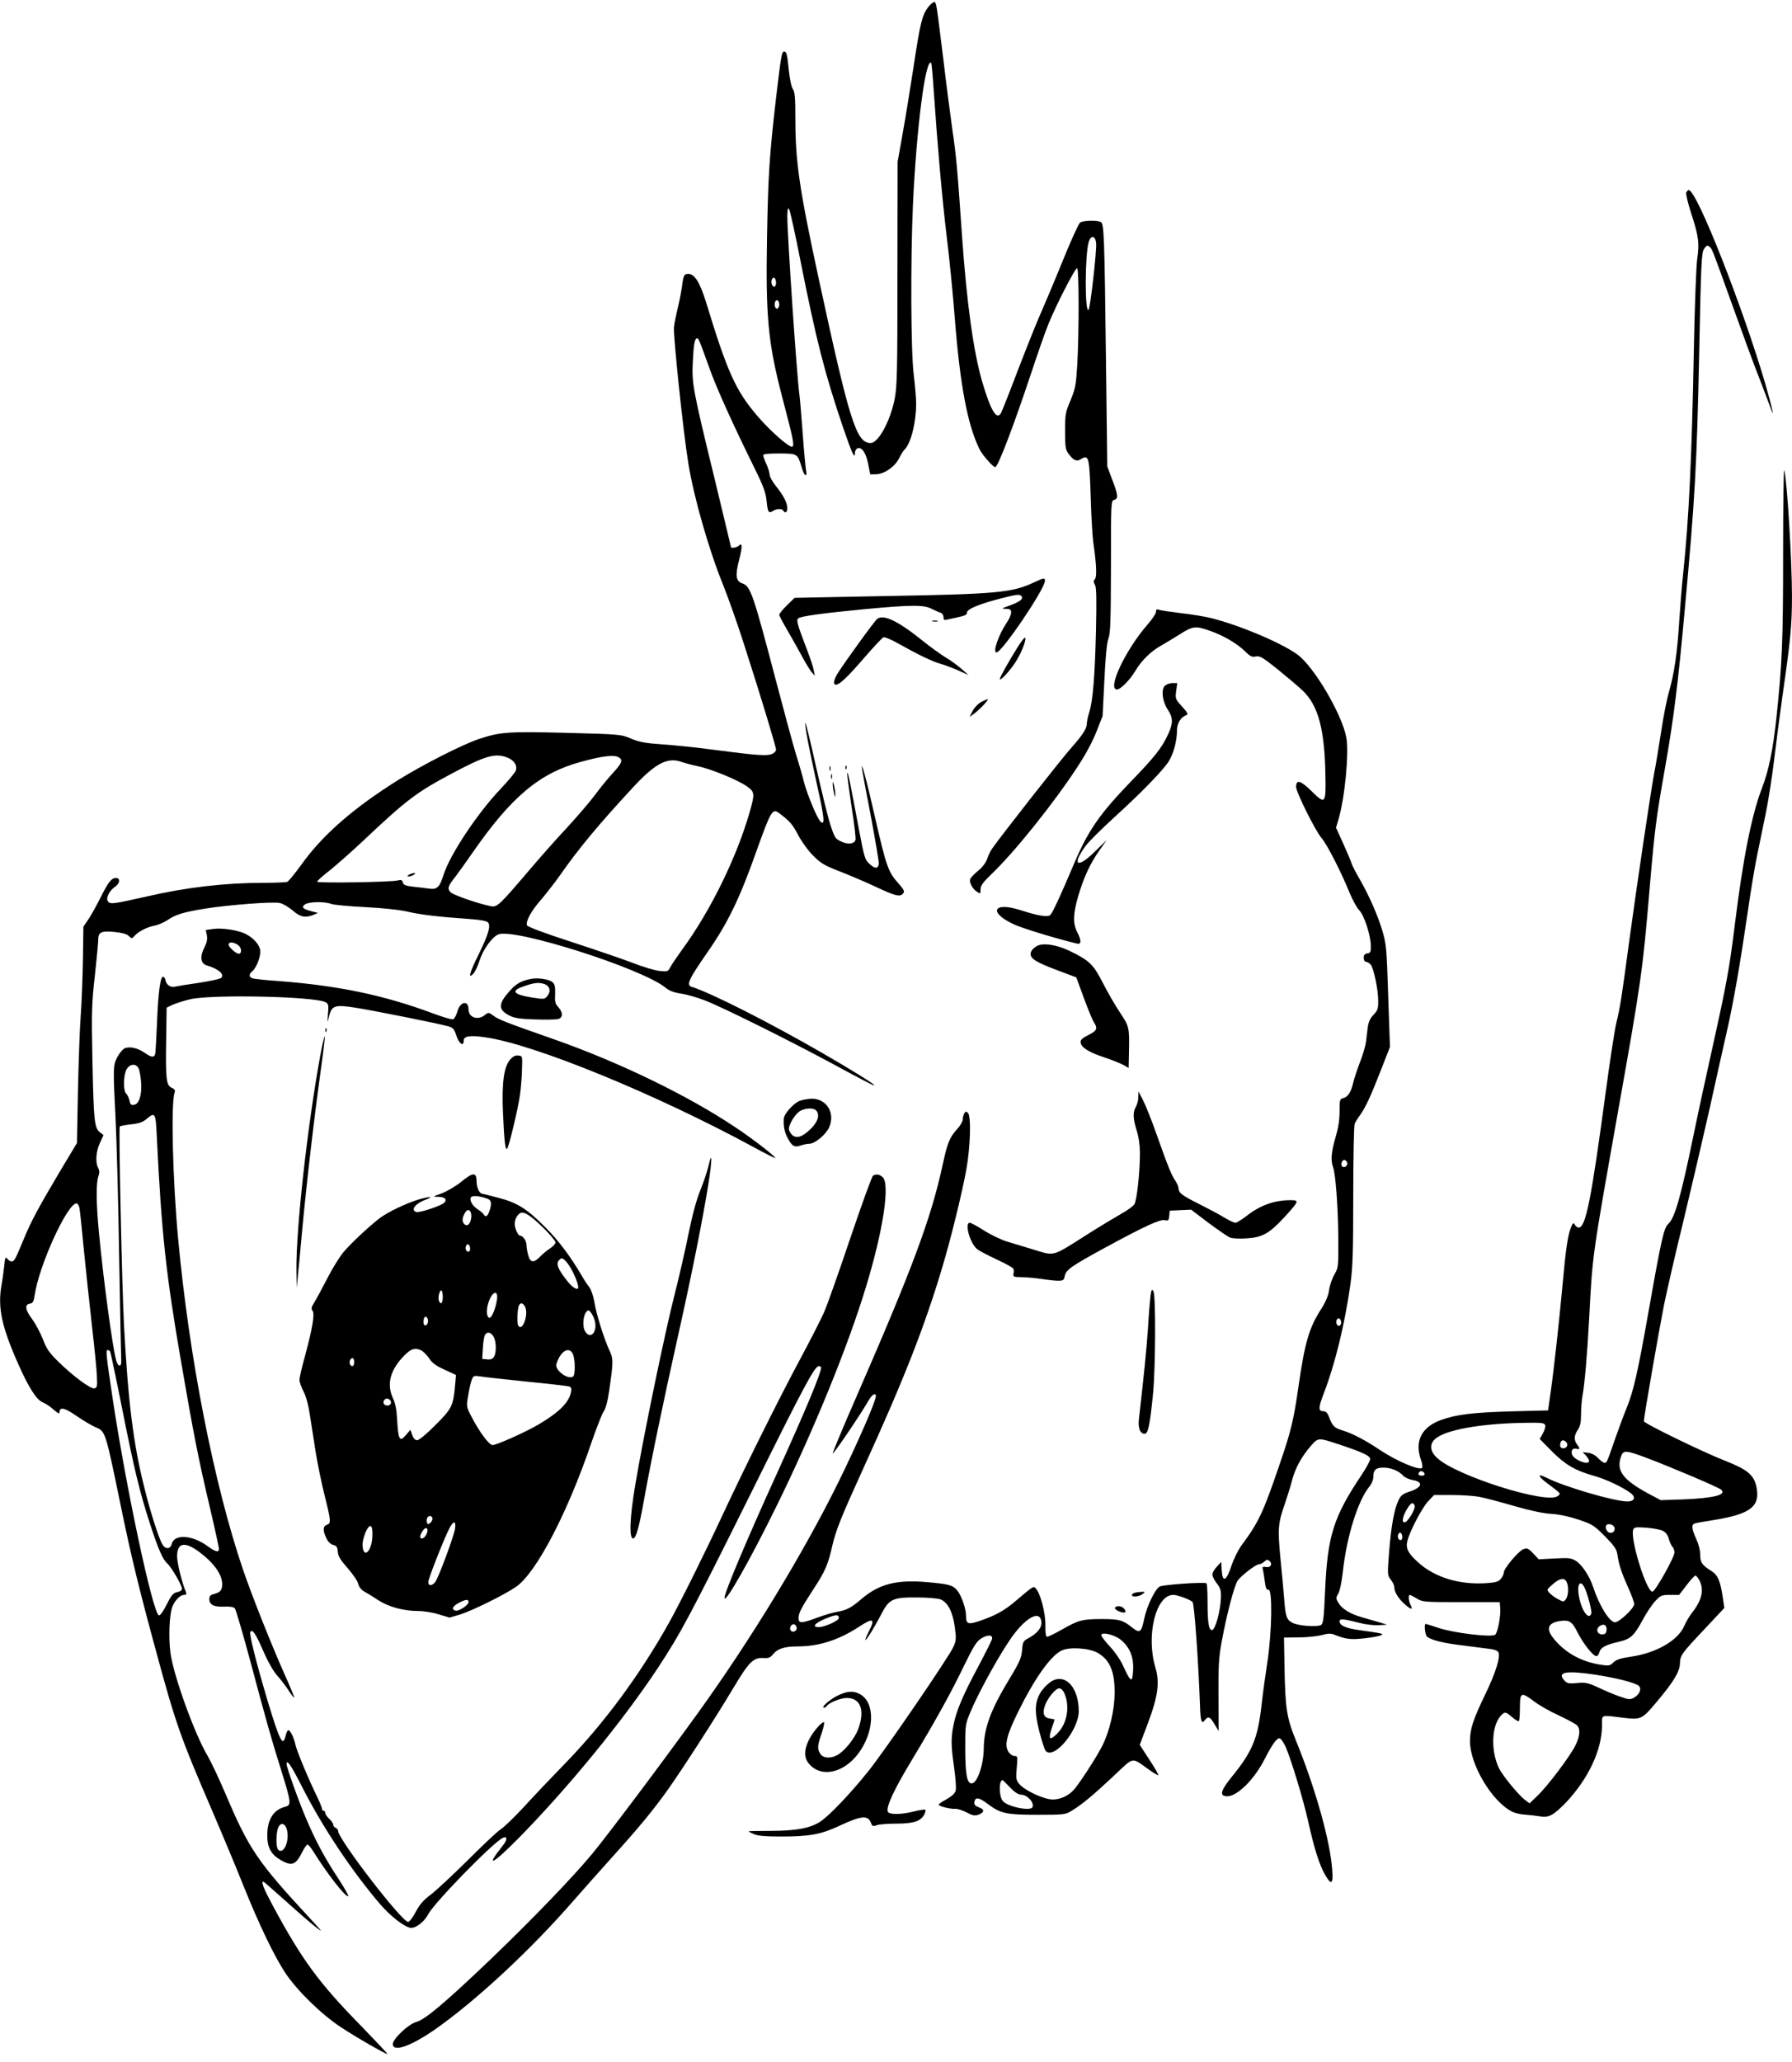 <?xml version="1.0" standalone="no"?>
<!DOCTYPE svg PUBLIC "-//W3C//DTD SVG 20010904//EN"
 "http://www.w3.org/TR/2001/REC-SVG-20010904/DTD/svg10.dtd">
<svg version="1.0" xmlns="http://www.w3.org/2000/svg"
 width="1113pt" height="1280pt" viewBox="0 0 1113 1280"
 preserveAspectRatio="xMidYMid meet">
<g transform="translate(0,1280) scale(0.1,-0.1)"
fill="#000000" stroke="none">
<path d="M5765 12756 c-38 -50 -50 -100 -90 -365 -20 -130 -50 -317 -68 -416
l-32 -180 -1 -690 c0 -609 -2 -701 -17 -780 -27 -138 -101 -275 -150 -275 -89
1 -130 133 -322 1020 -120 555 -145 727 -145 990 0 134 -3 170 -16 188 -9 13
-19 62 -25 119 -10 99 -14 113 -29 113 -15 0 -19 -28 -50 -288 -41 -355 -49
-477 -56 -862 -9 -493 6 -656 93 -990 70 -267 77 -300 65 -312 -13 -13 -134
92 -218 190 -134 157 -186 270 -318 704 -39 126 -72 178 -111 178 -26 0 -31
-9 -40 -85 -4 -27 -15 -84 -25 -125 -10 -41 -21 -95 -24 -120 -6 -45 57 -649
89 -845 34 -211 126 -533 217 -758 33 -82 91 -247 129 -366 107 -332 199 -637
199 -655 0 -9 -12 -21 -27 -27 -32 -12 -94 -8 -353 26 -102 14 -246 29 -321
34 -111 8 -147 14 -199 36 -64 27 -67 27 -400 36 -363 9 -413 6 -545 -38 -102
-34 -344 -157 -504 -256 -276 -173 -469 -341 -599 -524 -40 -55 -80 -104 -88
-107 -9 -3 -75 -6 -147 -6 -240 0 -481 -28 -727 -85 -204 -46 -224 -49 -239
-31 -16 19 8 68 44 92 30 20 34 54 6 54 -29 0 -47 -23 -98 -124 -25 -50 -59
-111 -75 -134 l-30 -44 -3 -206 c-2 -114 -8 -272 -14 -352 -6 -80 -13 -289
-17 -465 l-6 -320 -108 -180 c-133 -224 -177 -306 -224 -420 -52 -125 -57
-135 -74 -135 -8 0 -20 8 -27 17 -11 14 -14 7 -19 -48 -4 -35 -11 -88 -17
-118 -24 -140 2 -259 108 -496 61 -137 110 -214 147 -229 18 -7 49 -28 69 -46
28 -24 37 -28 37 -16 0 35 32 28 105 -23 41 -28 94 -60 118 -70 64 -27 60 -17
167 -536 57 -273 103 -464 204 -835 126 -466 154 -547 357 -1017 61 -142 147
-348 191 -458 96 -239 188 -431 259 -540 73 -110 222 -256 344 -337 95 -63
278 -168 291 -168 4 0 -67 75 -157 168 -268 273 -371 413 -553 750 -60 112
-76 152 -60 152 3 0 64 -54 137 -119 73 -66 157 -139 187 -162 50 -39 46 -34
-40 59 -318 343 -374 425 -515 757 -42 99 -94 209 -115 245 -81 135 -212 499
-231 638 -13 95 -7 240 11 287 15 40 49 75 73 75 14 0 17 4 12 18 -24 54 -55
181 -55 221 0 85 46 95 137 28 91 -68 143 -140 143 -200 0 -38 -12 -52 -53
-62 -19 -5 -27 -13 -27 -30 0 -36 27 -50 91 -48 38 2 61 -2 68 -11 6 -8 50
-157 97 -332 99 -370 127 -471 195 -687 58 -187 59 -202 21 -212 -73 -18 -112
-79 -112 -178 0 -76 24 -119 85 -154 69 -39 92 -30 134 54 12 24 26 43 31 43
5 0 22 -19 36 -43 89 -142 204 -289 217 -277 3 3 -23 50 -59 105 -87 132 -143
236 -202 375 -47 109 -122 319 -122 340 0 34 29 -9 99 -147 127 -249 308 -520
483 -724 64 -73 141 -134 184 -145 30 -8 88 34 112 81 35 70 394 438 463 476
31 16 32 -10 2 -47 -114 -143 -65 -119 99 47 306 311 649 730 863 1054 142
215 202 328 571 1070 344 694 404 805 430 805 8 0 14 -4 14 -8 0 -35 -95 -262
-269 -646 -192 -421 -331 -751 -331 -784 0 -44 157 231 320 563 231 469 445
993 558 1365 108 353 151 641 104 683 -20 18 -40 21 -60 9 -7 -5 -70 -179
-141 -388 -70 -208 -142 -412 -160 -453 -17 -41 -88 -180 -158 -310 -124 -231
-343 -671 -478 -961 -109 -234 -259 -536 -331 -665 -179 -320 -401 -621 -643
-870 -80 -82 -195 -203 -255 -269 -60 -65 -126 -128 -146 -141 -20 -12 -112
-99 -205 -192 -94 -93 -197 -189 -230 -214 -45 -33 -68 -60 -93 -107 -18 -34
-39 -62 -47 -62 -39 0 -435 514 -435 565 0 7 -7 15 -15 19 -8 3 -15 11 -15 19
0 7 -11 24 -25 37 -14 13 -25 29 -25 37 0 7 -4 13 -10 13 -5 0 -10 5 -10 12 0
6 -13 39 -29 72 -54 110 -129 290 -136 326 -9 43 -32 90 -44 90 -5 0 -12 -13
-16 -30 -17 -79 -36 -42 -114 216 -74 250 -114 411 -106 424 13 20 33 -10 81
-120 28 -65 62 -124 85 -150 20 -22 52 -63 70 -91 17 -27 33 -48 36 -46 2 2
-21 58 -51 125 -80 177 -209 500 -266 667 -181 532 -335 1315 -404 2060 -33
357 -45 832 -22 901 6 16 2 23 -18 32 -33 15 -38 52 -34 297 l3 200 35 17 c19
9 69 25 110 35 134 32 774 18 842 -18 18 -10 20 -18 15 -73 -4 -59 -4 -59 6
-18 17 71 35 77 164 57 115 -18 513 -98 575 -115 32 -9 39 -17 53 -60 17 -50
45 -69 45 -30 0 29 39 35 134 21 302 -42 1062 -353 1669 -683 71 -39 130 -68
132 -66 6 6 -145 123 -250 192 -291 195 -720 403 -1125 545 -291 102 -344 122
-375 146 -30 22 -31 22 -54 4 -43 -35 -101 -15 -101 35 0 60 -53 50 -70 -15
-6 -22 -18 -43 -26 -46 -7 -3 -62 13 -121 35 -305 114 -587 173 -958 202 -77
5 -150 13 -163 16 -26 7 -29 26 -5 45 28 24 55 98 49 133 -7 35 -43 75 -91 99
-46 23 -143 38 -198 31 l-49 -7 7 -33 c4 -24 0 -45 -15 -74 -30 -58 -24 -102
15 -113 72 -21 111 -55 89 -77 -7 -7 -69 -20 -140 -31 -71 -10 -138 -21 -150
-24 -25 -6 -51 13 -56 39 -1 11 -8 21 -14 23 -18 6 -32 -101 -39 -292 -4 -93
-9 -178 -11 -187 -7 -24 -23 -23 -67 8 -45 30 -96 41 -126 25 -11 -7 -31 -31
-43 -54 -26 -49 -26 -69 -10 -387 6 -124 17 -504 22 -845 6 -341 12 -633 13
-649 3 -44 -20 -43 -32 1 -23 88 -78 493 -106 787 -18 187 -19 311 -4 354 8
22 7 36 -1 52 -19 35 -14 101 10 154 l23 50 -23 18 c-34 27 -38 71 -46 448 -6
304 -4 353 15 522 11 103 21 203 21 222 0 50 17 59 101 51 48 -5 77 -13 89
-25 18 -18 19 -18 37 2 24 27 80 55 126 63 21 4 54 19 75 32 53 37 102 51 237
73 147 23 416 44 461 35 19 -3 54 -24 80 -45 48 -43 80 -49 131 -29 l28 12
-42 11 c-53 14 -63 24 -39 42 24 17 122 19 163 3 15 -6 111 -15 213 -20 116
-6 215 -17 266 -29 81 -19 197 -32 386 -45 64 -5 101 -12 109 -21 18 -22 3
-72 -56 -194 -59 -118 -70 -160 -36 -125 11 11 29 49 40 84 22 69 79 147 117
161 103 39 886 -210 1035 -329 25 -21 54 -32 100 -39 35 -5 101 -24 147 -42
103 -39 513 -243 772 -382 233 -126 280 -150 280 -144 0 7 -151 101 -320 198
-325 188 -696 376 -813 412 -36 11 -23 42 99 218 124 178 199 333 299 616 94
262 102 276 145 244 67 -51 83 -70 117 -135 21 -40 62 -97 93 -128 47 -47 70
-61 155 -94 55 -21 157 -64 226 -96 132 -62 159 -69 179 -44 10 12 4 23 -33
65 -60 66 -74 108 -141 401 -53 234 -93 383 -81 299 3 -19 28 -154 56 -299 27
-146 49 -273 47 -284 -5 -31 -23 -31 -57 0 -29 26 -33 39 -66 213 -58 309 -69
366 -73 350 -1 -9 11 -102 27 -208 17 -106 28 -199 24 -207 -9 -25 -49 -28
-90 -8 -35 16 -40 25 -65 101 -15 45 -55 209 -90 364 -34 154 -64 276 -66 270
-5 -15 20 -145 74 -391 45 -201 49 -250 19 -220 -20 20 -82 169 -101 242 -8
34 -31 114 -51 177 -19 63 -77 277 -129 475 -135 514 -153 566 -202 583 -42
14 -47 48 -21 148 21 83 20 109 -3 86 -11 -11 -48 -17 -48 -8 0 2 -45 188 -99
413 -138 565 -145 603 -138 738 5 109 12 145 27 145 9 0 14 -13 76 -185 43
-122 145 -347 287 -635 48 -97 63 -139 68 -188 7 -72 13 -81 39 -64 24 15 57
16 65 2 11 -19 25 -10 25 15 0 33 -22 76 -71 138 -22 27 -39 59 -39 70 0 12
-9 42 -20 66 -11 24 -20 48 -20 55 0 8 30 11 101 11 113 -1 112 1 140 -92 14
-50 35 -59 25 -11 -3 17 -13 122 -21 232 -8 111 -17 217 -20 236 -16 113 -75
986 -75 1107 0 39 3 54 10 47 6 -6 39 -156 74 -335 96 -482 149 -689 261
-1019 56 -164 75 -205 75 -162 0 13 7 25 16 29 26 10 53 -28 66 -97 l13 -65
38 1 c51 2 116 48 141 99 11 22 26 47 35 55 39 40 71 167 71 285 0 33 -7 114
-15 180 -18 142 -20 709 -5 1050 22 484 79 921 114 884 2 -2 9 -78 15 -169 25
-363 53 -677 81 -910 17 -135 39 -362 50 -504 33 -421 80 -668 155 -817 17
-34 83 -109 96 -109 17 0 113 252 224 585 40 121 87 255 104 297 49 123 171
359 181 353 12 -7 12 -389 1 -595 -8 -132 -12 -152 -42 -225 -32 -75 -34 -88
-34 -192 0 -97 3 -115 21 -139 30 -41 50 -51 74 -36 54 33 56 23 65 -258 3
-102 10 -216 15 -255 20 -137 23 -214 11 -229 -10 -12 -10 -20 0 -37 9 -17 10
-89 6 -283 -7 -284 -19 -435 -42 -508 -8 -26 -15 -57 -15 -70 0 -31 -25 -69
-98 -152 -57 -63 -440 -551 -488 -621 -12 -16 -27 -47 -33 -67 -8 -23 -29 -52
-56 -73 -24 -20 -46 -43 -49 -51 -8 -20 13 -61 41 -79 22 -15 23 -15 23 14 0
23 14 43 66 93 144 137 388 441 537 669 46 69 93 156 116 215 l39 99 11 220
c7 148 15 233 25 260 13 33 15 111 16 448 0 400 0 409 20 414 27 7 25 28 -12
125 l-31 83 -8 655 c-9 762 -12 849 -31 861 -20 13 -112 11 -130 -3 -9 -7 -57
-112 -106 -233 -49 -121 -110 -265 -134 -320 -25 -55 -89 -215 -143 -355 -53
-140 -102 -263 -107 -272 -26 -51 -64 10 -117 190 -54 183 -97 490 -126 907
-29 418 -35 491 -60 660 -13 94 -38 283 -54 420 -46 371 -45 368 -58 372 -6 2
-23 -12 -38 -31z m1043 -1467 c4 -47 -36 -401 -47 -412 -24 -24 -23 343 1 421
14 45 42 40 46 -9z m-1988 -245 c0 -26 -17 -33 -26 -9 -8 20 3 48 16 40 5 -3
10 -17 10 -31z m20 -134 c0 -10 -5 -22 -10 -25 -13 -8 -24 20 -16 41 8 20 26
9 26 -16z m-1685 -2814 c39 -17 59 -48 49 -78 -3 -12 -46 -63 -94 -114 -144
-151 -315 -408 -355 -534 -25 -78 -40 -93 -90 -86 -22 3 -66 9 -99 12 -47 5
-60 11 -64 26 -4 16 -10 18 -31 13 -42 -11 -501 -18 -501 -8 0 6 35 37 78 70
42 34 138 118 212 188 263 248 326 296 540 410 217 116 277 133 355 101z m686
4 c30 -16 23 -36 -34 -98 -29 -31 -78 -91 -109 -133 -30 -41 -109 -133 -174
-204 -66 -70 -173 -191 -239 -269 -184 -216 -198 -229 -237 -221 -73 14 -232
69 -249 86 -22 22 -17 39 27 94 17 22 64 87 104 145 245 354 420 501 678 571
131 36 202 45 233 29z m396 -31 c15 -5 58 -17 96 -25 84 -17 254 -87 307 -126
48 -34 49 -45 15 -163 -81 -280 -242 -608 -415 -845 -34 -47 -69 -98 -77 -114
-14 -27 -17 -28 -66 -23 -29 3 -104 25 -167 50 -63 24 -236 83 -383 131 -167
54 -270 93 -274 102 -9 25 26 90 89 161 32 38 87 108 121 157 113 161 235 308
449 539 140 151 216 190 305 156z m-2756 -1137 c21 -18 22 -52 1 -52 -16 0
-62 41 -62 56 0 20 33 17 61 -4z m-621 -762 c6 -11 13 -48 16 -83 7 -79 -11
-141 -44 -145 -18 -3 -23 2 -28 27 -4 17 -13 36 -20 42 -19 16 -18 112 1 149
19 36 58 41 75 10z m114 -427 c29 -597 57 -855 152 -1403 77 -447 107 -599
180 -908 30 -128 54 -239 54 -247 0 -23 -22 -18 -67 15 -98 73 -211 80 -227
15 -9 -34 -41 -33 -60 3 -24 46 -75 207 -110 350 -68 268 -101 538 -126 1007
-13 264 -34 1225 -26 1233 4 3 36 9 71 13 48 5 72 13 95 33 54 45 57 40 64
-111z m-480 -445 c3 -18 15 -130 26 -248 12 -118 34 -330 50 -470 16 -140 31
-286 32 -325 3 -63 1 -70 -17 -73 -25 -3 -135 79 -225 168 -55 54 -72 79 -94
138 -16 40 -46 96 -67 125 -43 56 -47 90 -13 95 18 3 23 12 29 50 26 185 203
572 260 572 8 0 16 -14 19 -32z m190 -887 c3 -5 37 -166 75 -357 76 -382 109
-517 172 -711 51 -157 79 -222 108 -248 26 -23 91 -135 91 -157 0 -9 -12 -18
-30 -21 -24 -5 -35 -18 -65 -77 -20 -41 -41 -70 -48 -67 -38 12 -203 787 -286
1337 -41 271 -45 310 -33 310 6 0 13 -4 16 -9z m1098 -2969 c18 -69 -21 -157
-54 -124 -16 16 -14 112 2 142 16 30 42 21 52 -18z"/>
<path d="M2540 7370 c-13 -9 -13 -10 0 -10 8 0 22 5 30 10 13 9 13 10 0 10 -8
0 -22 -5 -30 -10z"/>
<path d="M10473 11604 c-3 -8 11 -68 32 -132 45 -138 51 -181 36 -282 -6 -41
-16 -302 -21 -580 -12 -641 -31 -1043 -65 -1360 -8 -74 -19 -209 -25 -300 -12
-200 -31 -328 -63 -441 -14 -46 -37 -163 -51 -259 -15 -96 -33 -206 -41 -245
-19 -97 -106 -680 -155 -1040 -50 -371 -56 -410 -80 -510 -11 -44 -40 -233
-65 -420 -92 -685 -126 -855 -170 -855 -8 0 -18 8 -24 18 -8 15 -12 12 -24
-18 -19 -44 -33 -140 -52 -355 -21 -226 -52 -512 -73 -660 l-17 -120 -235 -6
c-234 -7 -333 -19 -429 -53 -122 -44 -166 -132 -126 -247 9 -23 12 -46 7 -51
-17 -17 -161 44 -262 112 -91 61 -170 102 -229 120 -56 18 -64 25 -90 93 -7
17 -18 27 -31 27 -33 0 -33 21 4 116 70 184 128 424 163 669 15 109 18 199 18
555 0 234 4 434 9 445 5 11 19 34 31 50 34 46 67 116 130 278 l58 148 -11 317
c-9 294 -12 323 -36 404 -29 97 -83 220 -143 324 -22 38 -44 80 -48 94 -4 14
-28 69 -52 123 l-45 99 15 51 c39 129 67 414 49 509 -27 145 -202 442 -305
516 -104 74 -357 181 -538 226 -37 9 -120 23 -185 30 -66 8 -127 17 -136 21
-14 5 -18 2 -18 -12 0 -11 -23 -46 -52 -79 -138 -158 -254 -404 -190 -404 21
0 80 59 113 115 38 64 97 122 158 156 31 18 83 49 116 70 83 53 100 55 185 25
88 -30 171 -79 223 -129 32 -32 43 -37 67 -32 25 5 42 -5 137 -81 59 -48 129
-107 155 -132 95 -91 135 -238 140 -519 4 -184 0 -189 -86 -104 -68 67 -96 75
-96 26 0 -32 120 -273 158 -317 33 -37 122 -211 173 -337 19 -46 46 -96 61
-111 31 -32 71 -154 72 -220 1 -39 -2 -45 -21 -48 -17 -3 -23 -10 -23 -28 0
-13 6 -24 13 -24 8 0 21 -8 30 -17 19 -23 47 -155 47 -227 0 -48 -4 -59 -29
-85 -21 -22 -31 -44 -36 -78 -3 -26 -8 -68 -11 -91 -3 -24 -20 -83 -39 -130
-18 -48 -36 -103 -40 -122 -12 -55 -33 -89 -60 -96 -24 -6 -25 -10 -25 -83 0
-54 -8 -103 -25 -161 -26 -88 -31 -143 -16 -183 16 -42 31 -237 33 -433 1
-189 1 -192 -24 -235 -14 -24 -29 -68 -33 -96 -5 -36 -20 -72 -47 -115 -77
-119 -103 -207 -143 -483 -30 -211 -47 -279 -114 -475 -106 -312 -134 -370
-241 -514 -19 -26 -47 -82 -61 -124 -32 -97 -56 -109 -61 -30 l-3 53 -27 -30
c-16 -16 -28 -38 -28 -49 0 -10 12 -35 28 -55 23 -30 27 -45 25 -91 -3 -80
-34 -194 -54 -198 -21 -4 -29 42 -29 180 0 59 -3 108 -7 110 -17 9 -270 -9
-290 -20 -29 -16 -80 -122 -96 -199 -18 -87 -27 -94 -76 -55 -57 46 -80 52
-189 52 -118 0 -145 -7 -246 -65 -44 -25 -85 -45 -92 -45 -8 0 -12 22 -11 73
1 74 -31 197 -59 226 -15 17 -15 17 -120 -72 -76 -65 -125 -92 -227 -128 -75
-25 -87 -21 -87 32 0 43 -29 127 -55 157 -28 33 -50 39 -186 51 -190 17 -298
-11 -408 -104 -65 -56 -93 -70 -151 -80 -25 -4 -80 -20 -123 -36 -99 -37 -117
-37 -117 -4 0 32 14 60 94 183 72 110 89 150 116 269 23 98 55 177 192 478
250 547 381 880 491 1250 51 168 122 458 148 600 26 140 32 336 11 357 -11 10
-15 10 -22 -2 -5 -8 -10 -25 -10 -37 0 -13 -15 -40 -34 -60 -49 -55 -61 -85
-91 -223 -73 -337 -189 -646 -544 -1459 -78 -178 -140 -328 -139 -333 3 -9
176 246 223 329 21 37 45 51 45 26 0 -30 -113 -290 -230 -528 -219 -445 -551
-990 -880 -1445 -232 -321 -564 -762 -654 -870 -125 -150 -374 -408 -635 -658
-277 -264 -400 -368 -455 -383 -49 -13 -146 -105 -146 -137 0 -53 112 -14 264
92 255 179 593 493 861 801 38 44 142 161 231 260 176 195 256 292 353 427 87
123 295 444 404 627 100 167 126 193 190 189 31 -2 42 3 60 25 26 33 72 47
149 47 132 0 253 38 377 118 96 63 109 57 66 -28 -14 -28 -23 -50 -20 -50 8 0
56 78 96 155 51 100 72 110 224 109 66 0 132 -6 147 -12 45 -19 75 -77 88
-169 10 -75 9 -87 -9 -127 -27 -61 -425 -643 -529 -772 -109 -136 -241 -275
-298 -312 -60 -40 -152 -57 -311 -57 -73 0 -133 -1 -133 -3 0 -2 16 -10 35
-18 24 -10 73 -14 162 -14 182 0 251 13 363 65 142 66 181 69 200 19 8 -21 13
-22 35 -14 15 6 69 10 122 10 106 0 151 15 173 55 7 14 11 28 7 31 -3 3 -34
-1 -69 -10 -83 -21 -157 -21 -164 -1 -11 29 39 137 149 319 151 250 248 426
328 593 57 116 75 145 104 163 39 24 71 23 67 -2 -1 -9 -41 -88 -87 -175 -95
-176 -138 -279 -154 -367 -15 -81 -14 -121 5 -258 9 -64 14 -128 10 -142 -4
-18 -23 -35 -56 -54 -27 -15 -50 -30 -50 -34 0 -10 72 -28 102 -26 14 1 46 -9
71 -22 37 -20 51 -22 73 -15 39 14 41 34 4 46 -23 9 -30 16 -28 33 5 33 29 30
86 -14 77 -57 112 -65 307 -65 163 0 172 1 210 24 64 39 132 95 259 214 134
126 110 121 221 43 30 -22 57 -37 59 -35 3 2 -22 46 -55 96 l-60 92 52 138
c61 162 73 250 45 343 -59 198 3 450 111 450 26 0 103 -28 120 -44 11 -10 36
-362 46 -638 3 -102 10 -124 31 -95 20 26 32 21 59 -25 l26 -43 -1 220 c-1
184 2 239 20 335 31 169 79 351 100 380 24 32 113 100 131 100 8 0 23 7 33 16
14 13 21 14 32 5 22 -19 8 -44 -21 -38 -21 4 -24 1 -19 -17 3 -11 8 -45 12
-74 5 -40 10 -52 23 -50 25 4 21 -264 -7 -447 -12 -77 -29 -200 -37 -273 -23
-204 -58 -287 -185 -442 -70 -87 -78 -120 -27 -120 63 0 170 107 234 235 42
82 72 125 89 125 9 0 25 -23 40 -55 34 -79 107 -319 139 -460 38 -172 70 -272
106 -334 43 -75 54 -53 39 77 -22 183 -109 483 -219 753 -60 148 -68 200 -73
464 l-3 180 90 1 c50 0 114 7 143 14 44 12 59 12 85 1 66 -27 102 -30 186 -20
47 5 92 14 100 19 17 9 9 11 -134 31 -85 11 -125 29 -125 55 0 18 22 16 129
-11 35 -9 87 -15 115 -13 l51 3 -45 14 c-25 7 -75 22 -111 32 -74 21 -124 52
-147 91 -15 26 -15 30 0 56 10 16 21 72 28 132 24 222 94 446 166 533 14 17
24 42 24 61 0 42 16 56 62 56 47 0 96 -20 122 -49 11 -12 37 -24 59 -28 71
-11 61 -47 -21 -73 -37 -12 -51 -22 -65 -51 -27 -55 -46 -158 -59 -320 -11
-144 -11 -147 10 -174 12 -15 22 -36 22 -47 0 -30 26 -72 66 -107 39 -34 52
-35 35 -3 -12 22 -15 62 -5 62 4 0 23 -10 43 -22 35 -22 45 -23 276 -23 l240
0 3 -37 c4 -48 -15 -149 -31 -165 -19 -18 -257 10 -352 42 -41 14 -78 25 -80
25 -11 0 -4 -68 8 -79 28 -22 98 -40 224 -55 70 -9 147 -19 171 -22 26 -3 46
-12 49 -21 12 -32 -17 -126 -82 -260 -77 -160 -95 -217 -95 -292 1 -145 135
-371 259 -435 17 -10 55 -19 84 -20 29 -2 70 -7 93 -11 54 -9 83 7 160 86 139
147 224 327 224 478 0 70 -11 66 126 49 117 -14 122 -12 213 97 104 123 143
187 145 237 2 54 8 62 156 219 l120 128 -11 73 c-14 94 -31 132 -66 154 -61
38 -73 55 -73 103 0 28 -10 67 -25 99 -29 64 -31 89 -7 96 9 3 60 12 112 20
233 37 295 85 269 208 -16 74 -57 107 -198 162 -137 54 -501 231 -501 244 0
25 95 569 125 721 20 97 74 332 121 523 46 191 118 500 160 685 41 186 90 406
109 488 42 183 83 421 130 742 19 134 46 296 60 360 13 65 38 183 54 263 16
80 39 228 51 330 12 102 35 277 51 390 49 340 59 437 59 620 0 216 -30 718
-48 782 -4 15 -7 -219 -7 -520 0 -542 -6 -678 -41 -1012 -21 -199 -48 -333
-90 -441 -64 -166 -118 -436 -169 -849 -33 -269 -53 -375 -135 -745 -38 -170
-92 -418 -119 -550 -81 -394 -118 -524 -159 -562 -28 -26 -42 -86 -127 -568
-61 -344 -90 -473 -130 -570 -18 -44 -51 -132 -73 -195 -52 -151 -52 -150 -66
-150 -7 0 -25 13 -40 29 -17 18 -41 31 -62 33 l-34 4 20 -21 c11 -12 20 -27
20 -33 0 -31 -94 5 -106 40 -8 25 5 41 27 35 23 -6 24 1 4 27 -20 27 -19 55 5
91 15 22 20 47 20 96 0 37 4 88 9 115 13 70 29 249 41 474 22 409 15 362 183
1310 140 784 150 857 192 1354 32 376 41 445 95 751 54 303 83 533 124 990 64
691 75 893 90 1607 11 545 14 609 30 633 15 22 20 24 33 14 18 -16 11 2 143
-364 59 -165 134 -370 168 -455 33 -85 64 -168 70 -185 26 -76 8 9 -32 147
-140 479 -427 1208 -477 1208 -5 0 -12 -7 -16 -16z m-2106 -6020 c7 -18 -17
-38 -31 -24 -11 11 -1 40 14 40 6 0 13 -7 17 -16z m-37 -995 c0 -10 -7 -19
-15 -19 -15 0 -21 31 -9 43 11 10 24 -3 24 -24z m1267 -635 c3 -9 -3 -32 -14
-51 l-20 -35 76 -77 c84 -84 144 -119 261 -152 73 -20 181 -71 229 -108 33
-25 22 -51 -21 -51 -80 0 -392 91 -502 147 -60 30 -57 11 5 -35 88 -66 85 -63
63 -79 -68 -51 -623 124 -746 235 -46 41 -52 86 -15 119 60 57 284 97 555 101
104 2 124 0 129 -14z m-1265 -125 c136 -46 178 -66 178 -86 0 -10 -24 -54 -53
-98 -175 -261 -212 -379 -227 -720 -7 -165 -11 -201 -24 -211 -21 -15 -141 -7
-179 13 -36 18 -43 40 -51 148 -4 50 -14 162 -23 250 -18 187 -15 220 27 340
17 50 38 117 46 150 19 72 59 145 115 209 48 54 43 54 191 5z m1395 20 c16
-16 5 -39 -18 -39 -12 0 -19 7 -19 18 0 31 17 41 37 21z m496 -97 c161 -61
451 -184 467 -199 35 -32 -44 -52 -230 -60 l-145 -5 -70 37 c-168 90 -210 147
-175 239 13 35 32 33 153 -12z m-1375 -100 c2 -7 -6 -12 -17 -12 -21 0 -27 11
-14 24 9 9 26 2 31 -12z m338 -143 c32 -6 129 -31 214 -56 101 -29 183 -47
235 -50 50 -3 113 -17 170 -36 83 -28 95 -35 162 -102 57 -58 73 -80 78 -111
10 -68 26 -116 66 -205 22 -48 39 -96 39 -106 0 -26 -93 -113 -119 -113 -34 0
-98 103 -135 216 -23 70 -69 140 -108 165 -30 18 -44 20 -132 15 l-99 -5 -34
36 c-30 32 -38 35 -61 27 -30 -11 -122 -120 -122 -145 0 -9 -8 -27 -18 -39
-15 -18 -31 -23 -88 -27 -167 -12 -323 35 -426 129 -64 57 -79 89 -66 136 17
64 92 205 129 244 l36 38 110 0 c60 0 136 -5 169 -11z m-400 -54 c8 -20 -43
-105 -63 -105 -19 0 -11 40 19 88 21 35 35 40 44 17z m1242 -139 c4 -21 -14
-37 -34 -29 -16 6 -26 32 -18 44 10 17 49 5 52 -15z m299 -18 c18 -9 31 -25
38 -50 5 -20 16 -43 23 -50 6 -6 12 -22 12 -34 0 -31 -120 -244 -137 -244 -38
0 -140 331 -119 386 6 14 17 16 81 11 40 -3 86 -11 102 -19z m-1617 -39 c0
-20 -15 -26 -25 -9 -9 15 3 43 15 35 5 -3 10 -15 10 -26z m1845 -269 c30 -59
16 -122 -46 -201 -16 -20 -37 -56 -48 -81 -38 -90 -172 -168 -328 -191 -68
-10 -95 -19 -112 -36 -20 -20 -29 -22 -69 -16 -124 17 -227 72 -300 161 -51
61 -40 99 32 111 62 10 80 -1 114 -70 36 -70 96 -147 117 -147 7 0 16 11 19
25 7 28 40 46 121 64 72 17 94 37 145 131 25 47 61 101 81 122 33 35 40 38 92
38 l56 0 46 60 c25 33 50 60 55 60 5 0 16 -13 25 -30z m-825 -9 c14 -28 12
-84 -4 -107 -14 -19 -15 -19 -50 0 -20 10 -43 28 -53 39 -17 19 -17 20 21 53
44 38 71 43 86 15z m116 -46 c21 -52 42 -138 37 -152 -17 -45 -65 28 -78 119
-11 74 15 95 41 33z m-4636 -179 c0 -16 -89 -56 -124 -56 -54 0 -16 33 73 65
39 13 51 11 51 -9z m1258 -24 c4 -36 -27 -73 -85 -103 -27 -15 -31 -22 -35
-72 -4 -47 -15 -74 -76 -174 -120 -198 -161 -310 -162 -438 -1 -101 -41 -215
-75 -215 -29 0 -39 52 -40 210 0 153 0 156 33 235 45 108 159 318 239 438 94
142 193 201 201 119z m-1520 -35 c4 -22 -27 -35 -38 -16 -10 15 7 42 24 36 6
-2 12 -11 14 -20z m5030 -16 c-2 -20 -8 -26 -28 -26 -30 0 -40 33 -15 51 25
19 47 6 43 -25z m-3019 -58 c56 -45 82 -105 79 -183 -4 -91 -13 -88 -64 23
-14 32 -50 84 -80 116 -30 32 -54 64 -54 71 0 22 79 4 119 -27z m-143 -82 c77
-43 108 -116 107 -251 -1 -107 -32 -238 -77 -327 -34 -68 -138 -228 -174 -270
-34 -39 -85 -63 -133 -63 -56 0 -177 57 -210 98 -19 24 -20 35 -14 100 6 68 6
72 -14 72 -11 0 -28 11 -37 25 -27 42 -13 102 59 248 102 207 200 346 269 381
48 24 170 17 224 -13z m3090 -136 c132 -20 254 -51 273 -70 19 -19 3 -55 -32
-74 -23 -12 -33 -11 -89 9 -35 12 -95 38 -133 56 -63 29 -78 32 -130 27 -52
-5 -63 -2 -79 16 -47 52 8 63 190 36z m-378 -166 c30 -23 98 -62 151 -86 53
-25 104 -52 114 -61 24 -22 21 -68 -9 -128 -35 -69 -169 -247 -233 -309 l-51
-49 -27 20 c-41 31 -139 150 -163 198 -53 111 -46 269 15 330 22 22 29 20 68
-14 19 -16 37 -27 41 -23 3 3 6 39 6 78 0 102 7 105 88 44z m-3255 -534 c28
-29 52 -45 68 -45 39 -1 83 -47 72 -77 -10 -28 -156 2 -185 38 -24 29 -25 129
-1 129 2 0 23 -20 46 -45z"/>
<path d="M6545 2371 c-29 -12 -71 -54 -88 -87 -31 -59 -31 -116 -2 -231 15
-59 33 -114 40 -122 52 -55 205 129 205 247 0 137 -72 227 -155 193z m64 -78
c38 -82 20 -189 -40 -251 -51 -52 -61 -40 -34 38 8 23 15 44 15 46 0 1 -12 4
-26 6 -39 4 -50 28 -36 75 14 47 67 113 91 113 10 0 23 -12 30 -27z"/>
<path d="M6420 9184 c-135 -63 -230 -72 -925 -84 l-560 -11 -47 -46 c-27 -26
-48 -53 -48 -59 0 -6 20 -45 44 -85 24 -41 64 -113 90 -160 25 -47 55 -97 66
-110 l21 -24 -7 35 c-3 19 -22 76 -41 125 -60 157 -68 184 -56 196 14 14 154
33 427 59 282 26 356 26 404 0 20 -10 45 -21 55 -24 9 -3 17 -15 17 -27 0 -17
4 -20 23 -15 12 3 45 10 73 16 38 8 51 16 50 28 -1 21 81 55 221 90 81 21 105
24 115 14 18 -18 -5 -37 -72 -61 -50 -18 -52 -20 -22 -20 26 -1 32 -5 32 -24
0 -12 -12 -40 -26 -60 -52 -77 -90 -187 -65 -187 34 0 301 395 301 444 0 21
-5 20 -70 -10z"/>
<path d="M5448 8958 c-17 -13 -205 -273 -246 -339 -24 -39 -29 -69 -11 -69 24
0 72 46 175 165 59 68 113 126 121 129 8 3 49 -14 91 -38 121 -68 214 -113
262 -126 25 -7 74 -25 110 -41 l65 -29 -43 38 c-24 21 -69 54 -100 72 -31 19
-95 65 -142 103 -153 123 -243 166 -282 135z"/>
<path d="M5793 8943 c9 -2 23 -2 30 0 6 3 -1 5 -18 5 -16 0 -22 -2 -12 -5z"/>
<path d="M6318 8779 c-60 -97 -108 -183 -108 -194 0 -16 61 49 94 100 37 56
70 137 64 156 -2 7 -25 -21 -50 -62z"/>
<path d="M7235 8543 c-25 -24 -15 -99 18 -148 33 -49 34 -85 2 -153 -40 -86
-82 -139 -230 -292 -198 -205 -269 -308 -360 -525 -76 -180 -127 -290 -141
-304 -15 -16 -72 -7 -188 30 -169 54 -198 -16 -38 -89 54 -25 254 -86 390
-119 29 -7 30 18 2 72 -27 53 -25 113 6 220 34 116 73 201 130 283 l47 67 -76
-74 c-108 -106 -142 -81 -53 40 19 25 98 104 177 176 157 142 297 285 336 344
30 45 53 128 53 192 0 48 23 86 61 99 10 4 2 18 -29 52 -42 46 -43 49 -37 97
l7 49 -30 0 c-17 0 -38 -8 -47 -17z"/>
<path d="M6093 8442 c-18 -10 -41 -34 -52 -55 l-19 -37 27 19 c35 26 97 91 85
91 -5 -1 -24 -9 -41 -18z"/>
<path d="M5152 8030 c0 -14 2 -19 5 -12 2 6 2 18 0 25 -3 6 -5 1 -5 -13z"/>
<path d="M5251 8034 c0 -11 3 -14 6 -6 3 7 2 16 -1 19 -3 4 -6 -2 -5 -13z"/>
<path d="M5162 7980 c0 -14 2 -19 5 -12 2 6 2 18 0 25 -3 6 -5 1 -5 -13z"/>
<path d="M5172 7930 c0 -14 4 -38 8 -55 7 -27 8 -27 8 -5 0 14 -4 39 -8 55 -7
27 -8 27 -8 5z"/>
<path d="M6441 6928 c-31 -17 -46 -41 -38 -61 9 -25 50 -47 170 -92 l112 -42
46 -126 c25 -68 53 -136 62 -151 27 -40 21 -54 -34 -81 -40 -21 -50 -30 -47
-48 4 -30 55 -61 151 -92 45 -15 97 -36 115 -46 l32 -18 2 97 c3 155 2 160
-56 247 -30 44 -77 127 -106 183 -59 116 -84 140 -206 199 -81 39 -165 52
-203 31z"/>
<path d="M3300 6724 c-63 -12 -93 -29 -135 -76 -72 -80 -72 -116 1 -153 30
-15 65 -20 157 -23 64 -2 128 -1 142 2 32 8 33 41 3 74 -19 20 -23 33 -20 81
1 45 -2 61 -16 74 -19 18 -90 29 -132 21z m83 -33 c32 -12 40 -45 17 -73 -17
-21 -20 -22 -95 -10 -113 18 -134 40 -62 66 74 27 104 30 140 17z"/>
<path d="M2021 6404 c0 -11 3 -14 6 -6 3 7 2 16 -1 19 -3 4 -6 -2 -5 -13z"/>
<path d="M1991 6258 c-81 -440 -153 -1086 -150 -1346 l2 -107 8 85 c5 47 16
162 24 255 29 312 76 717 121 1039 14 98 23 180 21 183 -3 2 -14 -47 -26 -109z"/>
<path d="M3167 6221 c-38 -46 -51 -144 -43 -331 8 -179 15 -239 27 -218 13 23
67 248 78 328 6 41 12 113 13 160 3 85 3 85 -23 88 -19 2 -33 -5 -52 -27z"/>
<path d="M7070 5990 c0 -19 -7 -46 -15 -60 -20 -34 -18 -74 5 -148 13 -41 20
-92 20 -140 0 -119 -19 -294 -35 -318 -8 -12 -44 -38 -82 -59 -37 -21 -135
-80 -217 -132 -211 -134 -195 -130 -319 -92 -56 17 -132 40 -169 51 -37 11
-102 42 -145 69 -42 27 -83 49 -90 49 -33 0 0 -124 44 -162 10 -10 64 -38 119
-64 54 -25 102 -51 107 -58 4 -6 5 -20 2 -32 -4 -20 0 -21 53 -22 31 0 86 -6
122 -11 36 -6 81 -11 101 -11 32 0 37 3 42 29 8 39 39 61 252 177 247 134 341
177 370 170 21 -5 24 -2 27 26 l3 33 66 3 67 3 108 -82 c60 -44 120 -86 134
-91 14 -6 60 -8 103 -5 98 6 141 31 232 129 94 103 96 108 41 108 -103 0 -191
-32 -278 -101 -28 -21 -57 -39 -65 -39 -9 0 -41 15 -72 34 -31 19 -99 55 -151
81 -108 54 -130 70 -130 98 0 10 -9 31 -19 46 -24 34 -47 90 -117 288 -29 83
-67 178 -83 210 l-30 58 -1 -35z"/>
<path d="M4965 5966 c-39 -17 -95 -80 -97 -109 -3 -45 4 -82 22 -117 28 -54
43 -64 81 -51 18 6 42 11 54 11 36 0 105 57 125 103 39 88 -16 177 -108 177
-26 -1 -61 -7 -77 -14z m103 -58 c25 -25 14 -69 -31 -114 -52 -51 -89 -64
-117 -39 -11 10 -20 27 -20 38 0 29 38 91 68 110 32 19 83 22 100 5z"/>
<path d="M4401 5565 c-7 -33 -31 -103 -52 -155 -25 -62 -50 -157 -74 -275 -20
-99 -58 -265 -85 -370 -58 -226 -193 -875 -244 -1180 -34 -198 -40 -335 -14
-335 18 0 37 67 68 240 40 224 121 616 215 1035 82 366 152 718 185 927 23
145 24 214 1 113z"/>
<path d="M2863 5463 c-32 -26 -85 -57 -118 -70 -59 -21 -59 -22 -23 -22 41 -1
56 -15 38 -36 -15 -18 -157 -66 -176 -58 -35 13 -3 54 62 77 53 20 21 20 -47
0 -74 -22 -196 -80 -244 -118 -70 -55 -179 -157 -223 -210 -23 -28 -68 -100
-99 -161 -31 -60 -67 -127 -80 -148 -19 -31 -22 -41 -12 -53 15 -19 0 -108
-47 -283 -19 -67 -34 -133 -34 -146 0 -13 11 -45 25 -72 15 -28 31 -86 39
-143 8 -52 25 -156 36 -230 12 -74 37 -197 56 -272 40 -160 41 -174 14 -183
-25 -8 -26 -38 -2 -85 10 -21 27 -37 42 -40 20 -5 26 -13 28 -42 2 -28 17 -52
62 -103 32 -37 62 -80 65 -97 5 -19 18 -36 37 -47 17 -9 56 -33 86 -53 64 -42
158 -68 250 -68 33 0 90 -9 127 -21 l67 -20 68 20 c73 23 272 121 345 171 126
87 321 460 471 903 30 87 63 170 73 185 13 18 25 63 35 132 26 181 26 194 0
250 -33 72 -82 227 -93 301 -6 35 -20 75 -31 89 -11 14 -32 45 -46 70 -70 120
-146 221 -224 299 -116 117 -177 156 -295 186 -52 14 -97 25 -99 25 -18 0 -36
38 -36 76 0 59 -21 59 -97 -3z m165 -104 c24 -9 28 -30 11 -78 -12 -33 -23
-39 -36 -18 -4 7 -20 20 -35 30 -32 20 -52 53 -44 73 6 15 52 12 104 -7z
m-103 -88 c8 -26 -4 -68 -20 -75 -20 -7 -38 20 -30 46 15 47 39 62 50 29z
m452 -95 c40 -40 73 -79 73 -88 0 -9 -15 -25 -32 -36 -18 -12 -46 -34 -62 -51
-40 -42 -63 -40 -75 7 -6 20 -11 49 -11 64 0 26 -22 58 -41 58 -6 0 -17 16
-24 35 -16 38 -7 80 22 102 23 18 64 -7 150 -91z m-457 -127 c0 -20 -15 -26
-25 -9 -9 15 3 43 15 35 5 -3 10 -15 10 -26z m597 -81 c40 -44 91 -168 69
-168 -18 0 -41 19 -74 63 -47 61 -58 92 -42 112 17 20 23 19 47 -7z m-767
-218 c0 -40 -13 -53 -24 -24 -7 19 3 64 15 64 5 0 9 -18 9 -40z m336 -22 c-8
-51 -32 -108 -45 -108 -17 0 -22 38 -11 82 22 81 68 102 56 26z m175 -39 c24
-46 -16 -158 -42 -118 -10 14 -6 110 6 129 10 16 23 12 36 -11z m435 -95 c13
-71 -34 -111 -64 -54 -15 29 -10 93 9 116 12 14 15 14 31 -6 9 -12 20 -37 24
-56z m-1038 0 c-5 -28 -28 -29 -28 -1 0 13 3 27 7 31 10 10 25 -10 21 -30z
m409 -94 c17 -33 16 -101 0 -124 -9 -12 -23 -17 -42 -14 l-30 3 4 65 c2 36 7
73 13 83 13 24 39 18 55 -13z m-453 -81 c14 -7 37 -29 51 -50 18 -29 43 -47
96 -71 l71 -33 -6 -70 c-11 -122 -21 -141 -123 -242 -52 -53 -101 -93 -112
-93 -12 0 -23 11 -31 33 l-11 32 -28 -33 c-38 -45 -47 -30 -54 88 -3 67 -11
108 -26 140 -39 84 -20 166 55 250 52 57 77 67 118 49z m944 -24 c15 -32 16
-132 1 -140 -33 -21 -115 41 -103 78 24 80 79 113 102 62z m-1358 -50 c0 -26
-14 -33 -25 -15 -9 14 1 40 15 40 5 0 10 -11 10 -25z m1070 -121 c135 -13 253
-27 264 -30 14 -5 17 -12 12 -37 -13 -64 -76 -126 -206 -202 -81 -47 -256
-125 -281 -125 -21 0 -82 82 -130 175 -33 63 -33 64 -21 133 6 38 16 82 22 97
10 26 13 27 53 21 23 -4 152 -18 287 -32z m-842 -125 c4 -19 -19 -31 -38 -19
-18 11 -4 42 17 38 10 -2 19 -10 21 -19z m257 -719 c7 -12 -12 -40 -26 -40
-10 0 -12 34 -2 43 9 10 21 9 28 -3z m141 -71 c-8 -47 -98 -291 -121 -326 -19
-28 -45 -30 -45 -3 0 20 95 262 131 333 26 50 43 49 35 -4z m-513 -44 c-3 -92
-54 -144 -61 -62 -4 44 32 131 50 124 9 -3 12 -23 11 -62z m336 12 c-13 -28
-39 -37 -39 -14 0 7 7 23 16 36 22 30 39 13 23 -22z m261 -422 c0 -18 -58 -56
-79 -53 -29 6 -21 27 16 47 46 24 63 26 63 6z"/>
<path d="M7146 4759 c-3 -24 -11 -116 -16 -204 -9 -135 -25 -289 -56 -561 -7
-58 7 -94 35 -94 22 0 33 52 53 255 15 164 17 603 2 629 -10 16 -12 13 -18
-25z"/>
<path d="M7048 2913 c-10 -2 -18 -9 -18 -14 0 -14 44 -11 66 6 18 14 18 14 -6
14 -14 -1 -33 -3 -42 -6z"/>
<path d="M6925 2820 c-6 -9 33 -30 56 -30 13 0 11 14 -3 28 -15 15 -45 16 -53
2z"/>
<path d="M5205 2276 c-49 -23 -110 -76 -87 -76 6 0 14 5 17 10 13 21 86 50
125 50 86 0 113 -77 70 -194 -23 -59 -86 -138 -131 -161 -42 -22 -85 -19 -103
7 -21 30 -20 50 8 131 12 37 18 67 13 67 -17 0 -73 -67 -95 -114 -28 -58 -28
-106 -1 -140 73 -93 215 -66 309 58 100 132 108 311 16 367 -41 25 -81 24
-141 -5z"/>
</g>
</svg>
